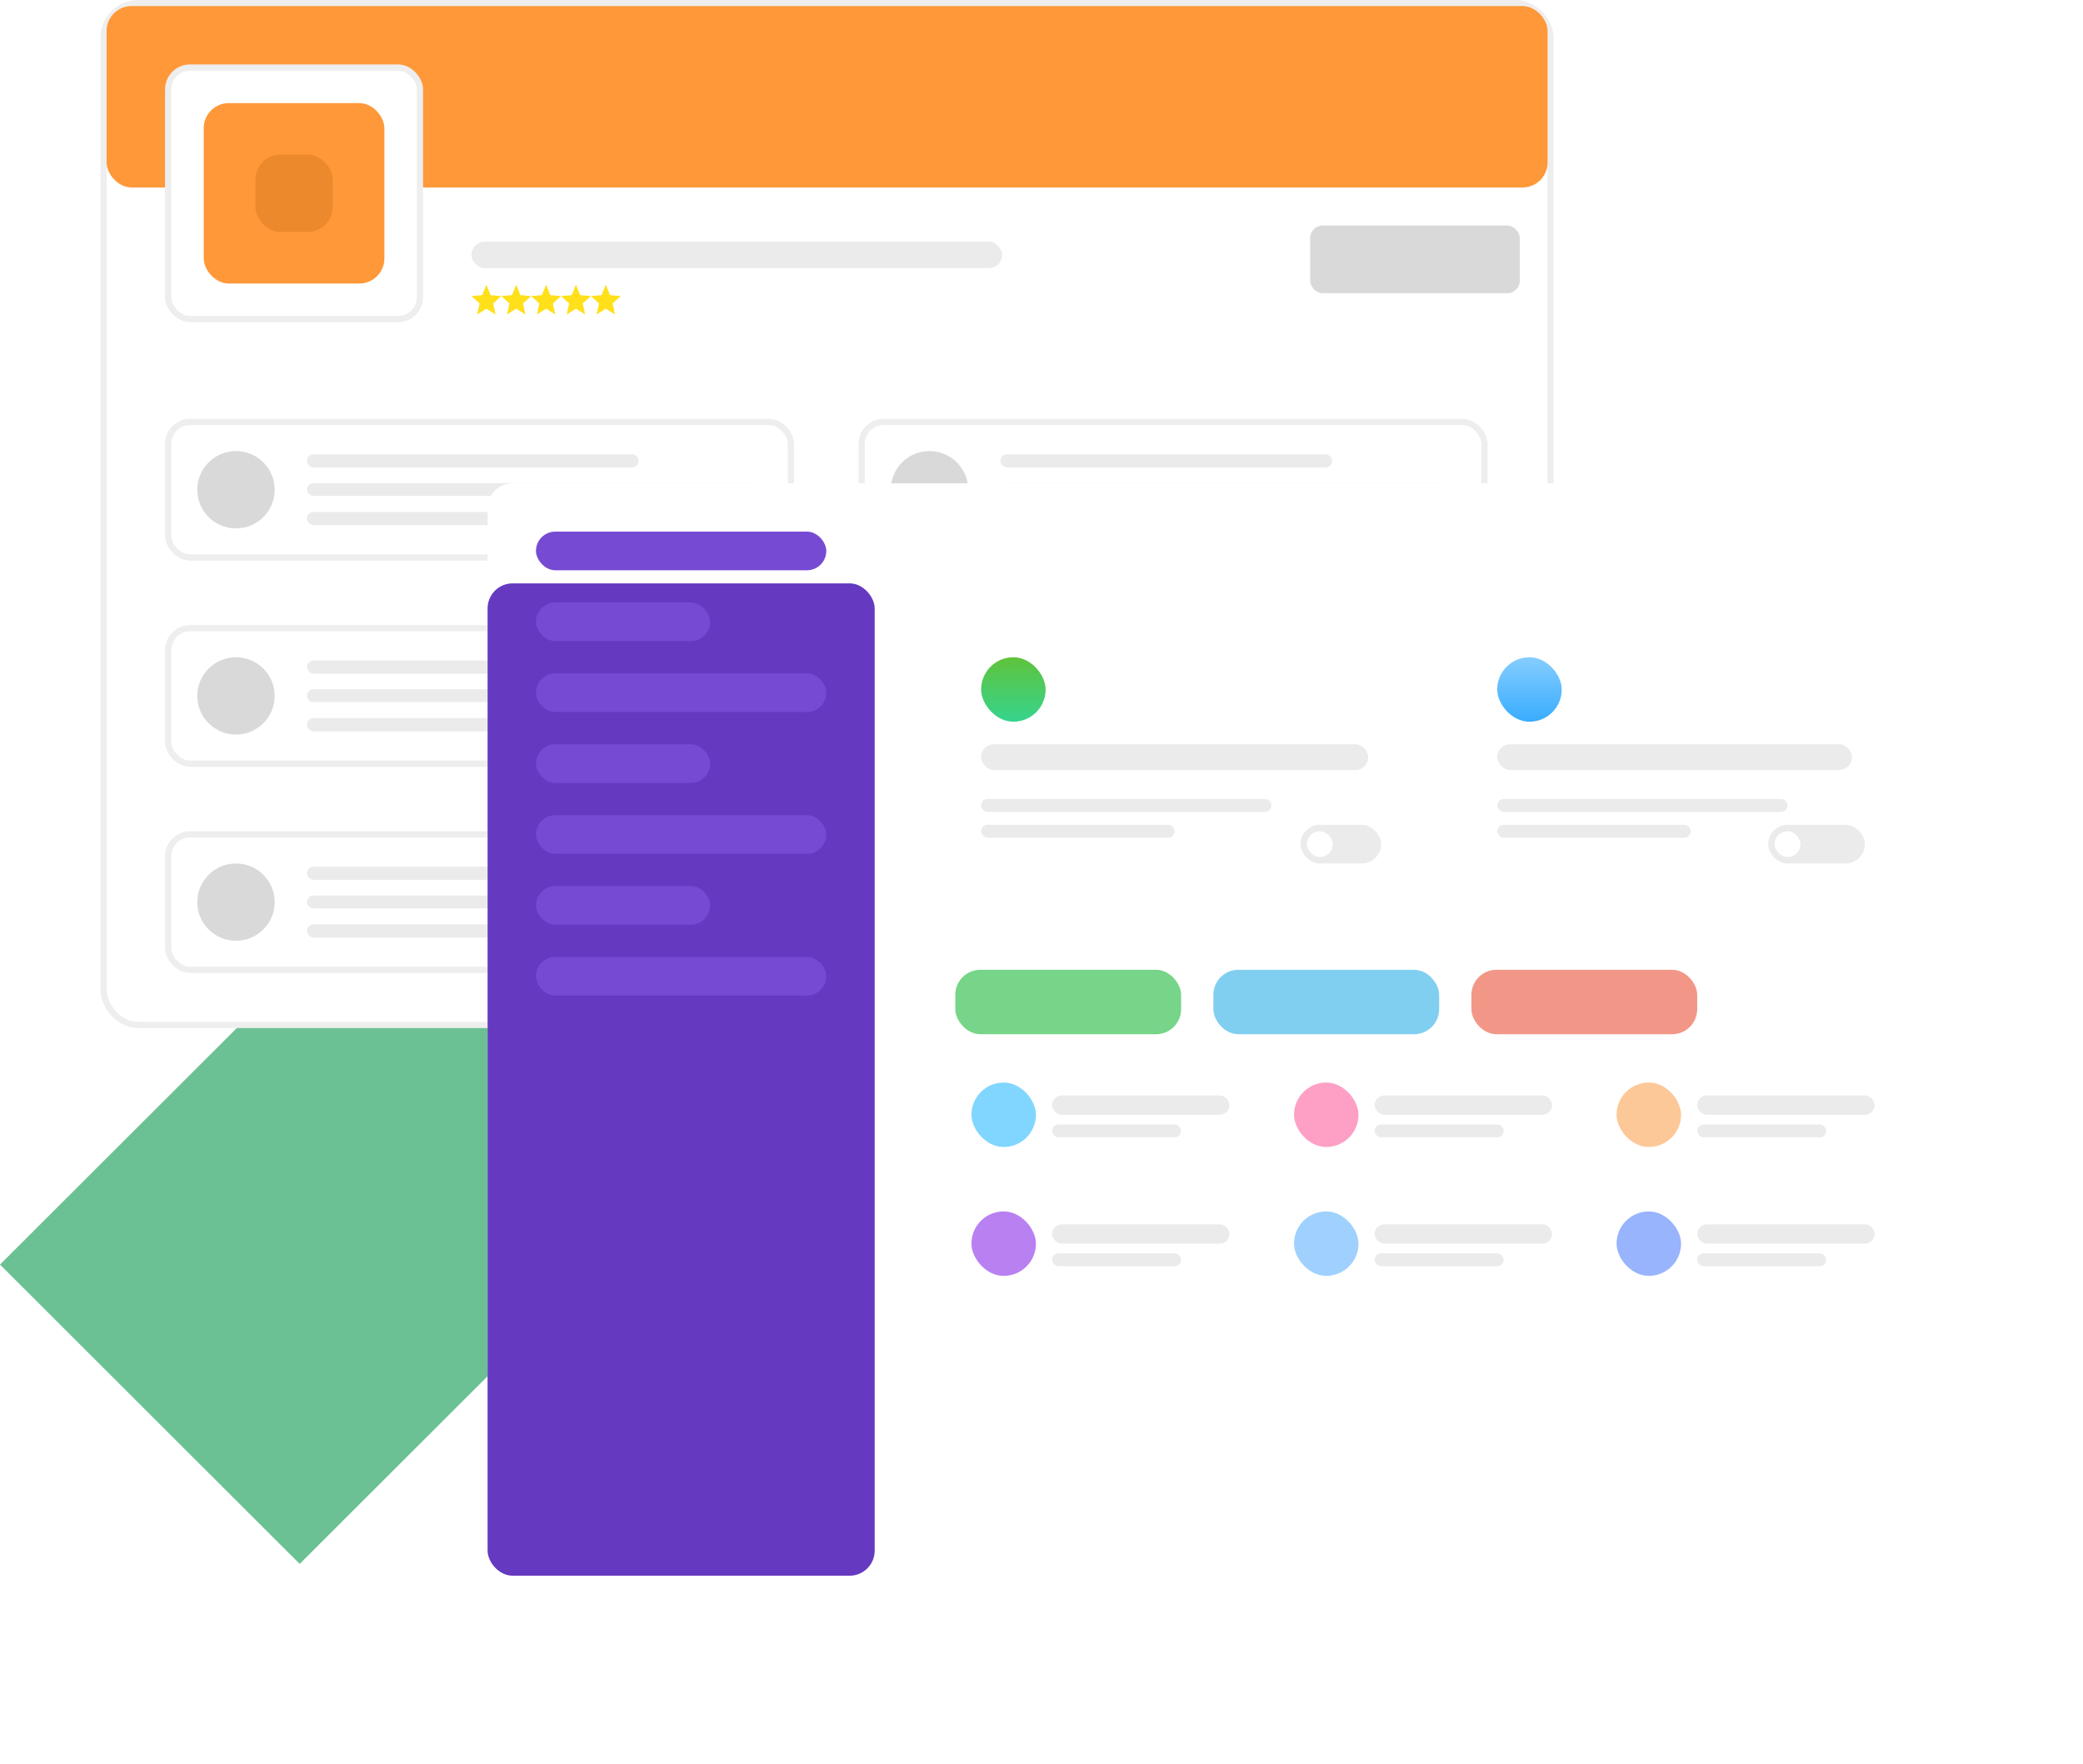 <svg width="333" height="282" viewBox="0 0 333 282" fill="none" xmlns="http://www.w3.org/2000/svg">
<path d="M164.264 38.088L212.174 85.939L47.91 250L-0 202.149L164.264 38.088Z" fill="#6BC193"/>
<rect x="16.569" y="0.5" width="231.304" height="163.345" rx="5.5" fill="white" stroke="#EEEEEE"/>
<rect x="26.882" y="67.454" width="99.555" height="21.661" rx="3.5" fill="white" stroke="#EEEEEE"/>
<ellipse cx="37.725" cy="78.284" rx="6.188" ry="6.18" fill="#D9D9D9"/>
<rect opacity="0.5" x="49.072" y="72.619" width="53.025" height="2.108" rx="1.054" fill="#D9D9D9"/>
<rect opacity="0.5" x="49.072" y="77.231" width="72.194" height="2.05" rx="1.025" fill="#D9D9D9"/>
<rect opacity="0.5" x="49.072" y="81.842" width="63.63" height="2.108" rx="1.054" fill="#D9D9D9"/>
<rect x="26.882" y="100.416" width="99.555" height="21.661" rx="3.5" fill="white" stroke="#EEEEEE"/>
<ellipse cx="37.725" cy="111.247" rx="6.188" ry="6.18" fill="#D9D9D9"/>
<rect opacity="0.5" x="49.072" y="105.581" width="53.025" height="2.108" rx="1.054" fill="#D9D9D9"/>
<rect opacity="0.5" x="49.072" y="110.193" width="72.194" height="2.05" rx="1.025" fill="#D9D9D9"/>
<rect opacity="0.5" x="49.072" y="114.804" width="63.63" height="2.108" rx="1.054" fill="#D9D9D9"/>
<rect x="26.882" y="133.378" width="99.555" height="21.661" rx="3.5" fill="white" stroke="#EEEEEE"/>
<ellipse cx="37.725" cy="144.209" rx="6.188" ry="6.18" fill="#D9D9D9"/>
<rect opacity="0.5" x="49.072" y="138.543" width="53.025" height="2.108" rx="1.054" fill="#D9D9D9"/>
<rect opacity="0.5" x="49.072" y="143.155" width="72.194" height="2.05" rx="1.025" fill="#D9D9D9"/>
<rect opacity="0.5" x="49.072" y="147.766" width="63.63" height="2.108" rx="1.054" fill="#D9D9D9"/>
<rect x="137.751" y="67.454" width="99.555" height="21.661" rx="3.5" fill="white" stroke="#EEEEEE"/>
<ellipse cx="148.593" cy="78.284" rx="6.188" ry="6.18" fill="#D9D9D9"/>
<rect opacity="0.5" x="159.94" y="72.619" width="53.025" height="2.108" rx="1.054" fill="#D9D9D9"/>
<rect opacity="0.5" x="159.94" y="77.231" width="72.194" height="2.05" rx="1.025" fill="#D9D9D9"/>
<rect opacity="0.5" x="159.94" y="81.842" width="63.63" height="2.108" rx="1.054" fill="#D9D9D9"/>
<rect x="137.751" y="100.416" width="99.555" height="21.661" rx="3.5" fill="white" stroke="#EEEEEE"/>
<ellipse cx="148.593" cy="111.247" rx="6.188" ry="6.18" fill="#D9D9D9"/>
<rect opacity="0.5" x="159.94" y="105.581" width="53.025" height="2.108" rx="1.054" fill="#D9D9D9"/>
<rect opacity="0.5" x="159.94" y="110.193" width="72.194" height="2.05" rx="1.025" fill="#D9D9D9"/>
<rect opacity="0.5" x="159.94" y="114.804" width="63.63" height="2.108" rx="1.054" fill="#D9D9D9"/>
<rect x="137.751" y="133.378" width="99.555" height="21.661" rx="3.5" fill="white" stroke="#EEEEEE"/>
<ellipse cx="148.593" cy="144.209" rx="6.188" ry="6.18" fill="#D9D9D9"/>
<rect opacity="0.5" x="159.94" y="138.543" width="53.025" height="2.108" rx="1.054" fill="#D9D9D9"/>
<rect opacity="0.5" x="159.94" y="143.155" width="72.194" height="2.05" rx="1.025" fill="#D9D9D9"/>
<rect opacity="0.5" x="159.94" y="147.766" width="63.63" height="2.108" rx="1.054" fill="#D9D9D9"/>
<rect opacity="0.5" x="75.37" y="38.627" width="84.841" height="4.237" rx="2.118" fill="#D9D9D9"/>
<path d="M76.283 50.278L76.671 48.516L75.37 47.331L77.088 47.174L77.756 45.512L78.424 47.174L80.142 47.331L78.842 48.516L79.23 50.278L77.756 49.344L76.283 50.278Z" fill="#FFE01A"/>
<path d="M81.056 50.278L81.444 48.516L80.143 47.331L81.861 47.174L82.529 45.512L83.197 47.174L84.915 47.331L83.615 48.516L84.003 50.278L82.529 49.344L81.056 50.278Z" fill="#FFE01A"/>
<path d="M85.829 50.278L86.216 48.516L84.916 47.331L86.634 47.174L87.302 45.512L87.97 47.174L89.688 47.331L88.388 48.516L88.776 50.278L87.302 49.344L85.829 50.278Z" fill="#FFE01A"/>
<path d="M90.6 50.278L90.988 48.516L89.688 47.331L91.406 47.174L92.074 45.512L92.742 47.174L94.46 47.331L93.159 48.516L93.547 50.278L92.074 49.344L90.6 50.278Z" fill="#FFE01A"/>
<path d="M95.373 50.278L95.76 48.516L94.46 47.331L96.178 47.174L96.846 45.512L97.514 47.174L99.232 47.331L97.932 48.516L98.32 50.278L96.846 49.344L95.373 50.278Z" fill="#FFE01A"/>
<rect x="17.037" y="0.967" width="230.368" height="29.002" rx="4" fill="#FF9839"/>
<rect x="26.882" y="10.801" width="40.253" height="40.202" rx="3.5" fill="white" stroke="#EEEEEE"/>
<rect x="32.57" y="16.481" width="28.877" height="28.842" rx="4" fill="#FF9839"/>
<rect x="40.821" y="24.721" width="12.376" height="12.361" rx="4" fill="#ED892D"/>
<rect x="209.445" y="36.052" width="33.518" height="10.816" rx="2" fill="#D9D9D9"/>
<g filter="url(#filter0_d_336_1738)">
<rect x="77.949" y="77.255" width="232.051" height="158.629" rx="4" fill="white"/>
</g>
<g filter="url(#filter1_d_336_1738)">
<rect x="77.949" y="77.255" width="61.88" height="158.629" rx="4" fill="#6539C0"/>
</g>
<rect x="85.684" y="107.641" width="46.41" height="6.18" rx="3.09" fill="#774AD3"/>
<rect x="85.684" y="152.964" width="46.41" height="6.18" rx="3.09" fill="#774AD3"/>
<rect x="85.684" y="84.98" width="46.41" height="6.18" rx="3.09" fill="#774AD3"/>
<rect x="85.684" y="130.303" width="46.41" height="6.18" rx="3.09" fill="#774AD3"/>
<rect x="85.684" y="118.972" width="27.846" height="6.18" rx="3.09" fill="#774AD3"/>
<rect x="85.684" y="96.311" width="27.846" height="6.18" rx="3.09" fill="#774AD3"/>
<rect x="85.684" y="141.634" width="27.846" height="6.18" rx="3.09" fill="#774AD3"/>
<g filter="url(#filter2_d_336_1738)">
<rect x="152.721" y="100.946" width="72.194" height="41.202" rx="6" fill="white"/>
</g>
<g filter="url(#filter3_d_336_1738)">
<rect x="156.847" y="105.066" width="10.313" height="10.301" rx="5.15" fill="url(#paint0_linear_336_1738)"/>
</g>
<rect opacity="0.5" x="156.847" y="118.972" width="61.88" height="4.12" rx="2.06" fill="#D9D9D9"/>
<rect opacity="0.5" x="207.898" y="131.848" width="12.892" height="6.18" rx="3.09" fill="#D9D9D9"/>
<rect x="208.929" y="132.878" width="4.125" height="4.12" rx="2.06" fill="white"/>
<rect opacity="0.5" x="156.847" y="127.728" width="46.41" height="2.06" rx="1.03" fill="#D9D9D9"/>
<rect opacity="0.5" x="156.847" y="131.848" width="30.94" height="2.06" rx="1.03" fill="#D9D9D9"/>
<g filter="url(#filter4_d_336_1738)">
<rect x="235.229" y="100.946" width="67.037" height="41.202" rx="6" fill="white"/>
</g>
<g filter="url(#filter5_d_336_1738)">
<rect x="239.354" y="105.066" width="10.313" height="10.301" rx="5.15" fill="url(#paint1_linear_336_1738)"/>
</g>
<rect opacity="0.5" x="239.354" y="118.972" width="56.724" height="4.12" rx="2.06" fill="#D9D9D9"/>
<rect opacity="0.5" x="282.669" y="131.848" width="15.47" height="6.18" rx="3.09" fill="#D9D9D9"/>
<rect x="283.701" y="132.878" width="4.125" height="4.12" rx="2.06" fill="white"/>
<rect opacity="0.5" x="239.354" y="127.728" width="46.41" height="2.06" rx="1.03" fill="#D9D9D9"/>
<rect opacity="0.5" x="239.354" y="131.848" width="30.94" height="2.06" rx="1.03" fill="#D9D9D9"/>
<g filter="url(#filter6_d_336_1738)">
<rect x="152.721" y="170.475" width="46.41" height="15.451" rx="4" fill="white"/>
</g>
<g filter="url(#filter7_d_336_1738)">
<rect x="155.299" y="173.05" width="10.313" height="10.301" rx="5.15" fill="#80D6FF"/>
</g>
<rect opacity="0.5" x="168.191" y="175.11" width="28.362" height="3.09" rx="1.545" fill="#D9D9D9"/>
<rect opacity="0.5" x="168.191" y="179.746" width="20.627" height="2.06" rx="1.03" fill="#D9D9D9"/>
<rect x="152.721" y="155.024" width="36.097" height="10.301" rx="4" fill="#76D588"/>
<rect x="193.975" y="155.024" width="36.097" height="10.301" rx="4" fill="#81CFF0"/>
<rect x="235.228" y="155.024" width="36.097" height="10.301" rx="4" fill="#F29787"/>
<g filter="url(#filter8_d_336_1738)">
<rect x="152.721" y="191.076" width="46.41" height="15.451" rx="4" fill="white"/>
</g>
<g filter="url(#filter9_d_336_1738)">
<rect x="155.299" y="193.652" width="10.313" height="10.301" rx="5.15" fill="#B980F1"/>
</g>
<rect opacity="0.5" x="168.191" y="195.712" width="28.362" height="3.09" rx="1.545" fill="#D9D9D9"/>
<rect opacity="0.5" x="168.191" y="200.347" width="20.627" height="2.06" rx="1.03" fill="#D9D9D9"/>
<g filter="url(#filter10_d_336_1738)">
<rect x="204.288" y="170.475" width="46.41" height="15.451" rx="4" fill="white"/>
</g>
<g filter="url(#filter11_d_336_1738)">
<rect x="206.866" y="173.05" width="10.313" height="10.301" rx="5.15" fill="#FEA0C5"/>
</g>
<rect opacity="0.5" x="219.758" y="175.11" width="28.362" height="3.09" rx="1.545" fill="#D9D9D9"/>
<rect opacity="0.5" x="219.758" y="179.746" width="20.627" height="2.06" rx="1.03" fill="#D9D9D9"/>
<g filter="url(#filter12_d_336_1738)">
<rect x="204.288" y="191.076" width="46.41" height="15.451" rx="4" fill="white"/>
</g>
<g filter="url(#filter13_d_336_1738)">
<rect x="206.866" y="193.652" width="10.313" height="10.301" rx="5.15" fill="#A0D1FE"/>
</g>
<rect opacity="0.5" x="219.758" y="195.712" width="28.362" height="3.09" rx="1.545" fill="#D9D9D9"/>
<rect opacity="0.5" x="219.758" y="200.347" width="20.627" height="2.06" rx="1.03" fill="#D9D9D9"/>
<g filter="url(#filter14_d_336_1738)">
<rect x="255.854" y="170.475" width="46.41" height="15.451" rx="4" fill="white"/>
</g>
<g filter="url(#filter15_d_336_1738)">
<rect x="258.433" y="173.05" width="10.313" height="10.301" rx="5.15" fill="#FCC898"/>
</g>
<rect opacity="0.5" x="271.325" y="175.11" width="28.362" height="3.09" rx="1.545" fill="#D9D9D9"/>
<rect opacity="0.5" x="271.325" y="179.746" width="20.627" height="2.06" rx="1.03" fill="#D9D9D9"/>
<g filter="url(#filter16_d_336_1738)">
<rect x="255.854" y="191.076" width="46.41" height="15.451" rx="4" fill="white"/>
</g>
<g filter="url(#filter17_d_336_1738)">
<rect x="258.433" y="193.652" width="10.313" height="10.301" rx="5.15" fill="#98B4FC"/>
</g>
<rect opacity="0.5" x="271.325" y="195.712" width="28.362" height="3.09" rx="1.545" fill="#D9D9D9"/>
<rect opacity="0.5" x="271.325" y="200.347" width="20.627" height="2.06" rx="1.03" fill="#D9D9D9"/>
<defs>
<filter id="filter0_d_336_1738" x="57.949" y="57.255" width="272.051" height="198.629" filterUnits="userSpaceOnUse" color-interpolation-filters="sRGB">
<feFlood flood-opacity="0" result="BackgroundImageFix"/>
<feColorMatrix in="SourceAlpha" type="matrix" values="0 0 0 0 0 0 0 0 0 0 0 0 0 0 0 0 0 0 127 0" result="hardAlpha"/>
<feOffset/>
<feGaussianBlur stdDeviation="10"/>
<feComposite in2="hardAlpha" operator="out"/>
<feColorMatrix type="matrix" values="0 0 0 0 0 0 0 0 0 0 0 0 0 0 0 0 0 0 0.1 0"/>
<feBlend mode="normal" in2="BackgroundImageFix" result="effect1_dropShadow_336_1738"/>
<feBlend mode="normal" in="SourceGraphic" in2="effect1_dropShadow_336_1738" result="shape"/>
</filter>
<filter id="filter1_d_336_1738" x="47.949" y="63.255" width="121.88" height="218.629" filterUnits="userSpaceOnUse" color-interpolation-filters="sRGB">
<feFlood flood-opacity="0" result="BackgroundImageFix"/>
<feColorMatrix in="SourceAlpha" type="matrix" values="0 0 0 0 0 0 0 0 0 0 0 0 0 0 0 0 0 0 127 0" result="hardAlpha"/>
<feMorphology radius="10" operator="dilate" in="SourceAlpha" result="effect1_dropShadow_336_1738"/>
<feOffset dy="16"/>
<feGaussianBlur stdDeviation="10"/>
<feComposite in2="hardAlpha" operator="out"/>
<feColorMatrix type="matrix" values="0 0 0 0 0.004 0 0 0 0 0.063 0 0 0 0 0.239 0 0 0 0.1 0"/>
<feBlend mode="normal" in2="BackgroundImageFix" result="effect1_dropShadow_336_1738"/>
<feBlend mode="normal" in="SourceGraphic" in2="effect1_dropShadow_336_1738" result="shape"/>
</filter>
<filter id="filter2_d_336_1738" x="132.721" y="80.946" width="112.193" height="81.202" filterUnits="userSpaceOnUse" color-interpolation-filters="sRGB">
<feFlood flood-opacity="0" result="BackgroundImageFix"/>
<feColorMatrix in="SourceAlpha" type="matrix" values="0 0 0 0 0 0 0 0 0 0 0 0 0 0 0 0 0 0 127 0" result="hardAlpha"/>
<feOffset/>
<feGaussianBlur stdDeviation="10"/>
<feComposite in2="hardAlpha" operator="out"/>
<feColorMatrix type="matrix" values="0 0 0 0 0 0 0 0 0 0 0 0 0 0 0 0 0 0 0.1 0"/>
<feBlend mode="normal" in2="BackgroundImageFix" result="effect1_dropShadow_336_1738"/>
<feBlend mode="normal" in="SourceGraphic" in2="effect1_dropShadow_336_1738" result="shape"/>
</filter>
<filter id="filter3_d_336_1738" x="126.847" y="75.066" width="70.314" height="70.301" filterUnits="userSpaceOnUse" color-interpolation-filters="sRGB">
<feFlood flood-opacity="0" result="BackgroundImageFix"/>
<feColorMatrix in="SourceAlpha" type="matrix" values="0 0 0 0 0 0 0 0 0 0 0 0 0 0 0 0 0 0 127 0" result="hardAlpha"/>
<feOffset/>
<feGaussianBlur stdDeviation="15"/>
<feComposite in2="hardAlpha" operator="out"/>
<feColorMatrix type="matrix" values="0 0 0 0 0.004 0 0 0 0 0.063 0 0 0 0 0.239 0 0 0 0.1 0"/>
<feBlend mode="normal" in2="BackgroundImageFix" result="effect1_dropShadow_336_1738"/>
<feBlend mode="normal" in="SourceGraphic" in2="effect1_dropShadow_336_1738" result="shape"/>
</filter>
<filter id="filter4_d_336_1738" x="205.229" y="70.946" width="127.037" height="101.202" filterUnits="userSpaceOnUse" color-interpolation-filters="sRGB">
<feFlood flood-opacity="0" result="BackgroundImageFix"/>
<feColorMatrix in="SourceAlpha" type="matrix" values="0 0 0 0 0 0 0 0 0 0 0 0 0 0 0 0 0 0 127 0" result="hardAlpha"/>
<feOffset/>
<feGaussianBlur stdDeviation="15"/>
<feComposite in2="hardAlpha" operator="out"/>
<feColorMatrix type="matrix" values="0 0 0 0 0 0 0 0 0 0 0 0 0 0 0 0 0 0 0.1 0"/>
<feBlend mode="normal" in2="BackgroundImageFix" result="effect1_dropShadow_336_1738"/>
<feBlend mode="normal" in="SourceGraphic" in2="effect1_dropShadow_336_1738" result="shape"/>
</filter>
<filter id="filter5_d_336_1738" x="209.354" y="75.066" width="70.314" height="70.301" filterUnits="userSpaceOnUse" color-interpolation-filters="sRGB">
<feFlood flood-opacity="0" result="BackgroundImageFix"/>
<feColorMatrix in="SourceAlpha" type="matrix" values="0 0 0 0 0 0 0 0 0 0 0 0 0 0 0 0 0 0 127 0" result="hardAlpha"/>
<feOffset/>
<feGaussianBlur stdDeviation="15"/>
<feComposite in2="hardAlpha" operator="out"/>
<feColorMatrix type="matrix" values="0 0 0 0 0.004 0 0 0 0 0.063 0 0 0 0 0.239 0 0 0 0.1 0"/>
<feBlend mode="normal" in2="BackgroundImageFix" result="effect1_dropShadow_336_1738"/>
<feBlend mode="normal" in="SourceGraphic" in2="effect1_dropShadow_336_1738" result="shape"/>
</filter>
<filter id="filter6_d_336_1738" x="132.721" y="150.475" width="86.41" height="55.451" filterUnits="userSpaceOnUse" color-interpolation-filters="sRGB">
<feFlood flood-opacity="0" result="BackgroundImageFix"/>
<feColorMatrix in="SourceAlpha" type="matrix" values="0 0 0 0 0 0 0 0 0 0 0 0 0 0 0 0 0 0 127 0" result="hardAlpha"/>
<feOffset/>
<feGaussianBlur stdDeviation="10"/>
<feComposite in2="hardAlpha" operator="out"/>
<feColorMatrix type="matrix" values="0 0 0 0 0 0 0 0 0 0 0 0 0 0 0 0 0 0 0.1 0"/>
<feBlend mode="normal" in2="BackgroundImageFix" result="effect1_dropShadow_336_1738"/>
<feBlend mode="normal" in="SourceGraphic" in2="effect1_dropShadow_336_1738" result="shape"/>
</filter>
<filter id="filter7_d_336_1738" x="105.299" y="123.05" width="110.313" height="110.301" filterUnits="userSpaceOnUse" color-interpolation-filters="sRGB">
<feFlood flood-opacity="0" result="BackgroundImageFix"/>
<feColorMatrix in="SourceAlpha" type="matrix" values="0 0 0 0 0 0 0 0 0 0 0 0 0 0 0 0 0 0 127 0" result="hardAlpha"/>
<feOffset/>
<feGaussianBlur stdDeviation="25"/>
<feComposite in2="hardAlpha" operator="out"/>
<feColorMatrix type="matrix" values="0 0 0 0 0 0 0 0 0 0 0 0 0 0 0 0 0 0 0.1 0"/>
<feBlend mode="normal" in2="BackgroundImageFix" result="effect1_dropShadow_336_1738"/>
<feBlend mode="normal" in="SourceGraphic" in2="effect1_dropShadow_336_1738" result="shape"/>
</filter>
<filter id="filter8_d_336_1738" x="132.721" y="171.076" width="86.41" height="55.451" filterUnits="userSpaceOnUse" color-interpolation-filters="sRGB">
<feFlood flood-opacity="0" result="BackgroundImageFix"/>
<feColorMatrix in="SourceAlpha" type="matrix" values="0 0 0 0 0 0 0 0 0 0 0 0 0 0 0 0 0 0 127 0" result="hardAlpha"/>
<feOffset/>
<feGaussianBlur stdDeviation="10"/>
<feComposite in2="hardAlpha" operator="out"/>
<feColorMatrix type="matrix" values="0 0 0 0 0 0 0 0 0 0 0 0 0 0 0 0 0 0 0.1 0"/>
<feBlend mode="normal" in2="BackgroundImageFix" result="effect1_dropShadow_336_1738"/>
<feBlend mode="normal" in="SourceGraphic" in2="effect1_dropShadow_336_1738" result="shape"/>
</filter>
<filter id="filter9_d_336_1738" x="105.299" y="143.652" width="110.313" height="110.301" filterUnits="userSpaceOnUse" color-interpolation-filters="sRGB">
<feFlood flood-opacity="0" result="BackgroundImageFix"/>
<feColorMatrix in="SourceAlpha" type="matrix" values="0 0 0 0 0 0 0 0 0 0 0 0 0 0 0 0 0 0 127 0" result="hardAlpha"/>
<feOffset/>
<feGaussianBlur stdDeviation="25"/>
<feComposite in2="hardAlpha" operator="out"/>
<feColorMatrix type="matrix" values="0 0 0 0 0 0 0 0 0 0 0 0 0 0 0 0 0 0 0.1 0"/>
<feBlend mode="normal" in2="BackgroundImageFix" result="effect1_dropShadow_336_1738"/>
<feBlend mode="normal" in="SourceGraphic" in2="effect1_dropShadow_336_1738" result="shape"/>
</filter>
<filter id="filter10_d_336_1738" x="184.288" y="150.475" width="86.41" height="55.451" filterUnits="userSpaceOnUse" color-interpolation-filters="sRGB">
<feFlood flood-opacity="0" result="BackgroundImageFix"/>
<feColorMatrix in="SourceAlpha" type="matrix" values="0 0 0 0 0 0 0 0 0 0 0 0 0 0 0 0 0 0 127 0" result="hardAlpha"/>
<feOffset/>
<feGaussianBlur stdDeviation="10"/>
<feComposite in2="hardAlpha" operator="out"/>
<feColorMatrix type="matrix" values="0 0 0 0 0 0 0 0 0 0 0 0 0 0 0 0 0 0 0.1 0"/>
<feBlend mode="normal" in2="BackgroundImageFix" result="effect1_dropShadow_336_1738"/>
<feBlend mode="normal" in="SourceGraphic" in2="effect1_dropShadow_336_1738" result="shape"/>
</filter>
<filter id="filter11_d_336_1738" x="156.866" y="123.05" width="110.313" height="110.301" filterUnits="userSpaceOnUse" color-interpolation-filters="sRGB">
<feFlood flood-opacity="0" result="BackgroundImageFix"/>
<feColorMatrix in="SourceAlpha" type="matrix" values="0 0 0 0 0 0 0 0 0 0 0 0 0 0 0 0 0 0 127 0" result="hardAlpha"/>
<feOffset/>
<feGaussianBlur stdDeviation="25"/>
<feComposite in2="hardAlpha" operator="out"/>
<feColorMatrix type="matrix" values="0 0 0 0 0 0 0 0 0 0 0 0 0 0 0 0 0 0 0.1 0"/>
<feBlend mode="normal" in2="BackgroundImageFix" result="effect1_dropShadow_336_1738"/>
<feBlend mode="normal" in="SourceGraphic" in2="effect1_dropShadow_336_1738" result="shape"/>
</filter>
<filter id="filter12_d_336_1738" x="184.288" y="171.076" width="86.41" height="55.451" filterUnits="userSpaceOnUse" color-interpolation-filters="sRGB">
<feFlood flood-opacity="0" result="BackgroundImageFix"/>
<feColorMatrix in="SourceAlpha" type="matrix" values="0 0 0 0 0 0 0 0 0 0 0 0 0 0 0 0 0 0 127 0" result="hardAlpha"/>
<feOffset/>
<feGaussianBlur stdDeviation="10"/>
<feComposite in2="hardAlpha" operator="out"/>
<feColorMatrix type="matrix" values="0 0 0 0 0 0 0 0 0 0 0 0 0 0 0 0 0 0 0.1 0"/>
<feBlend mode="normal" in2="BackgroundImageFix" result="effect1_dropShadow_336_1738"/>
<feBlend mode="normal" in="SourceGraphic" in2="effect1_dropShadow_336_1738" result="shape"/>
</filter>
<filter id="filter13_d_336_1738" x="156.866" y="143.652" width="110.313" height="110.301" filterUnits="userSpaceOnUse" color-interpolation-filters="sRGB">
<feFlood flood-opacity="0" result="BackgroundImageFix"/>
<feColorMatrix in="SourceAlpha" type="matrix" values="0 0 0 0 0 0 0 0 0 0 0 0 0 0 0 0 0 0 127 0" result="hardAlpha"/>
<feOffset/>
<feGaussianBlur stdDeviation="25"/>
<feComposite in2="hardAlpha" operator="out"/>
<feColorMatrix type="matrix" values="0 0 0 0 0 0 0 0 0 0 0 0 0 0 0 0 0 0 0.1 0"/>
<feBlend mode="normal" in2="BackgroundImageFix" result="effect1_dropShadow_336_1738"/>
<feBlend mode="normal" in="SourceGraphic" in2="effect1_dropShadow_336_1738" result="shape"/>
</filter>
<filter id="filter14_d_336_1738" x="235.854" y="150.475" width="86.41" height="55.451" filterUnits="userSpaceOnUse" color-interpolation-filters="sRGB">
<feFlood flood-opacity="0" result="BackgroundImageFix"/>
<feColorMatrix in="SourceAlpha" type="matrix" values="0 0 0 0 0 0 0 0 0 0 0 0 0 0 0 0 0 0 127 0" result="hardAlpha"/>
<feOffset/>
<feGaussianBlur stdDeviation="10"/>
<feComposite in2="hardAlpha" operator="out"/>
<feColorMatrix type="matrix" values="0 0 0 0 0 0 0 0 0 0 0 0 0 0 0 0 0 0 0.1 0"/>
<feBlend mode="normal" in2="BackgroundImageFix" result="effect1_dropShadow_336_1738"/>
<feBlend mode="normal" in="SourceGraphic" in2="effect1_dropShadow_336_1738" result="shape"/>
</filter>
<filter id="filter15_d_336_1738" x="208.433" y="123.05" width="110.313" height="110.301" filterUnits="userSpaceOnUse" color-interpolation-filters="sRGB">
<feFlood flood-opacity="0" result="BackgroundImageFix"/>
<feColorMatrix in="SourceAlpha" type="matrix" values="0 0 0 0 0 0 0 0 0 0 0 0 0 0 0 0 0 0 127 0" result="hardAlpha"/>
<feOffset/>
<feGaussianBlur stdDeviation="25"/>
<feComposite in2="hardAlpha" operator="out"/>
<feColorMatrix type="matrix" values="0 0 0 0 0 0 0 0 0 0 0 0 0 0 0 0 0 0 0.1 0"/>
<feBlend mode="normal" in2="BackgroundImageFix" result="effect1_dropShadow_336_1738"/>
<feBlend mode="normal" in="SourceGraphic" in2="effect1_dropShadow_336_1738" result="shape"/>
</filter>
<filter id="filter16_d_336_1738" x="235.854" y="171.076" width="86.41" height="55.451" filterUnits="userSpaceOnUse" color-interpolation-filters="sRGB">
<feFlood flood-opacity="0" result="BackgroundImageFix"/>
<feColorMatrix in="SourceAlpha" type="matrix" values="0 0 0 0 0 0 0 0 0 0 0 0 0 0 0 0 0 0 127 0" result="hardAlpha"/>
<feOffset/>
<feGaussianBlur stdDeviation="10"/>
<feComposite in2="hardAlpha" operator="out"/>
<feColorMatrix type="matrix" values="0 0 0 0 0 0 0 0 0 0 0 0 0 0 0 0 0 0 0.1 0"/>
<feBlend mode="normal" in2="BackgroundImageFix" result="effect1_dropShadow_336_1738"/>
<feBlend mode="normal" in="SourceGraphic" in2="effect1_dropShadow_336_1738" result="shape"/>
</filter>
<filter id="filter17_d_336_1738" x="208.433" y="143.652" width="110.313" height="110.301" filterUnits="userSpaceOnUse" color-interpolation-filters="sRGB">
<feFlood flood-opacity="0" result="BackgroundImageFix"/>
<feColorMatrix in="SourceAlpha" type="matrix" values="0 0 0 0 0 0 0 0 0 0 0 0 0 0 0 0 0 0 127 0" result="hardAlpha"/>
<feOffset/>
<feGaussianBlur stdDeviation="25"/>
<feComposite in2="hardAlpha" operator="out"/>
<feColorMatrix type="matrix" values="0 0 0 0 0 0 0 0 0 0 0 0 0 0 0 0 0 0 0.1 0"/>
<feBlend mode="normal" in2="BackgroundImageFix" result="effect1_dropShadow_336_1738"/>
<feBlend mode="normal" in="SourceGraphic" in2="effect1_dropShadow_336_1738" result="shape"/>
</filter>
<linearGradient id="paint0_linear_336_1738" x1="162.003" y1="105.066" x2="162.003" y2="115.367" gradientUnits="userSpaceOnUse">
<stop stop-color="#5FC33B"/>
<stop offset="1" stop-color="#36D48E"/>
</linearGradient>
<linearGradient id="paint1_linear_336_1738" x1="244.51" y1="105.066" x2="244.51" y2="115.367" gradientUnits="userSpaceOnUse">
<stop stop-color="#86CDFF"/>
<stop offset="1" stop-color="#38ACFE"/>
</linearGradient>
</defs>
</svg>
